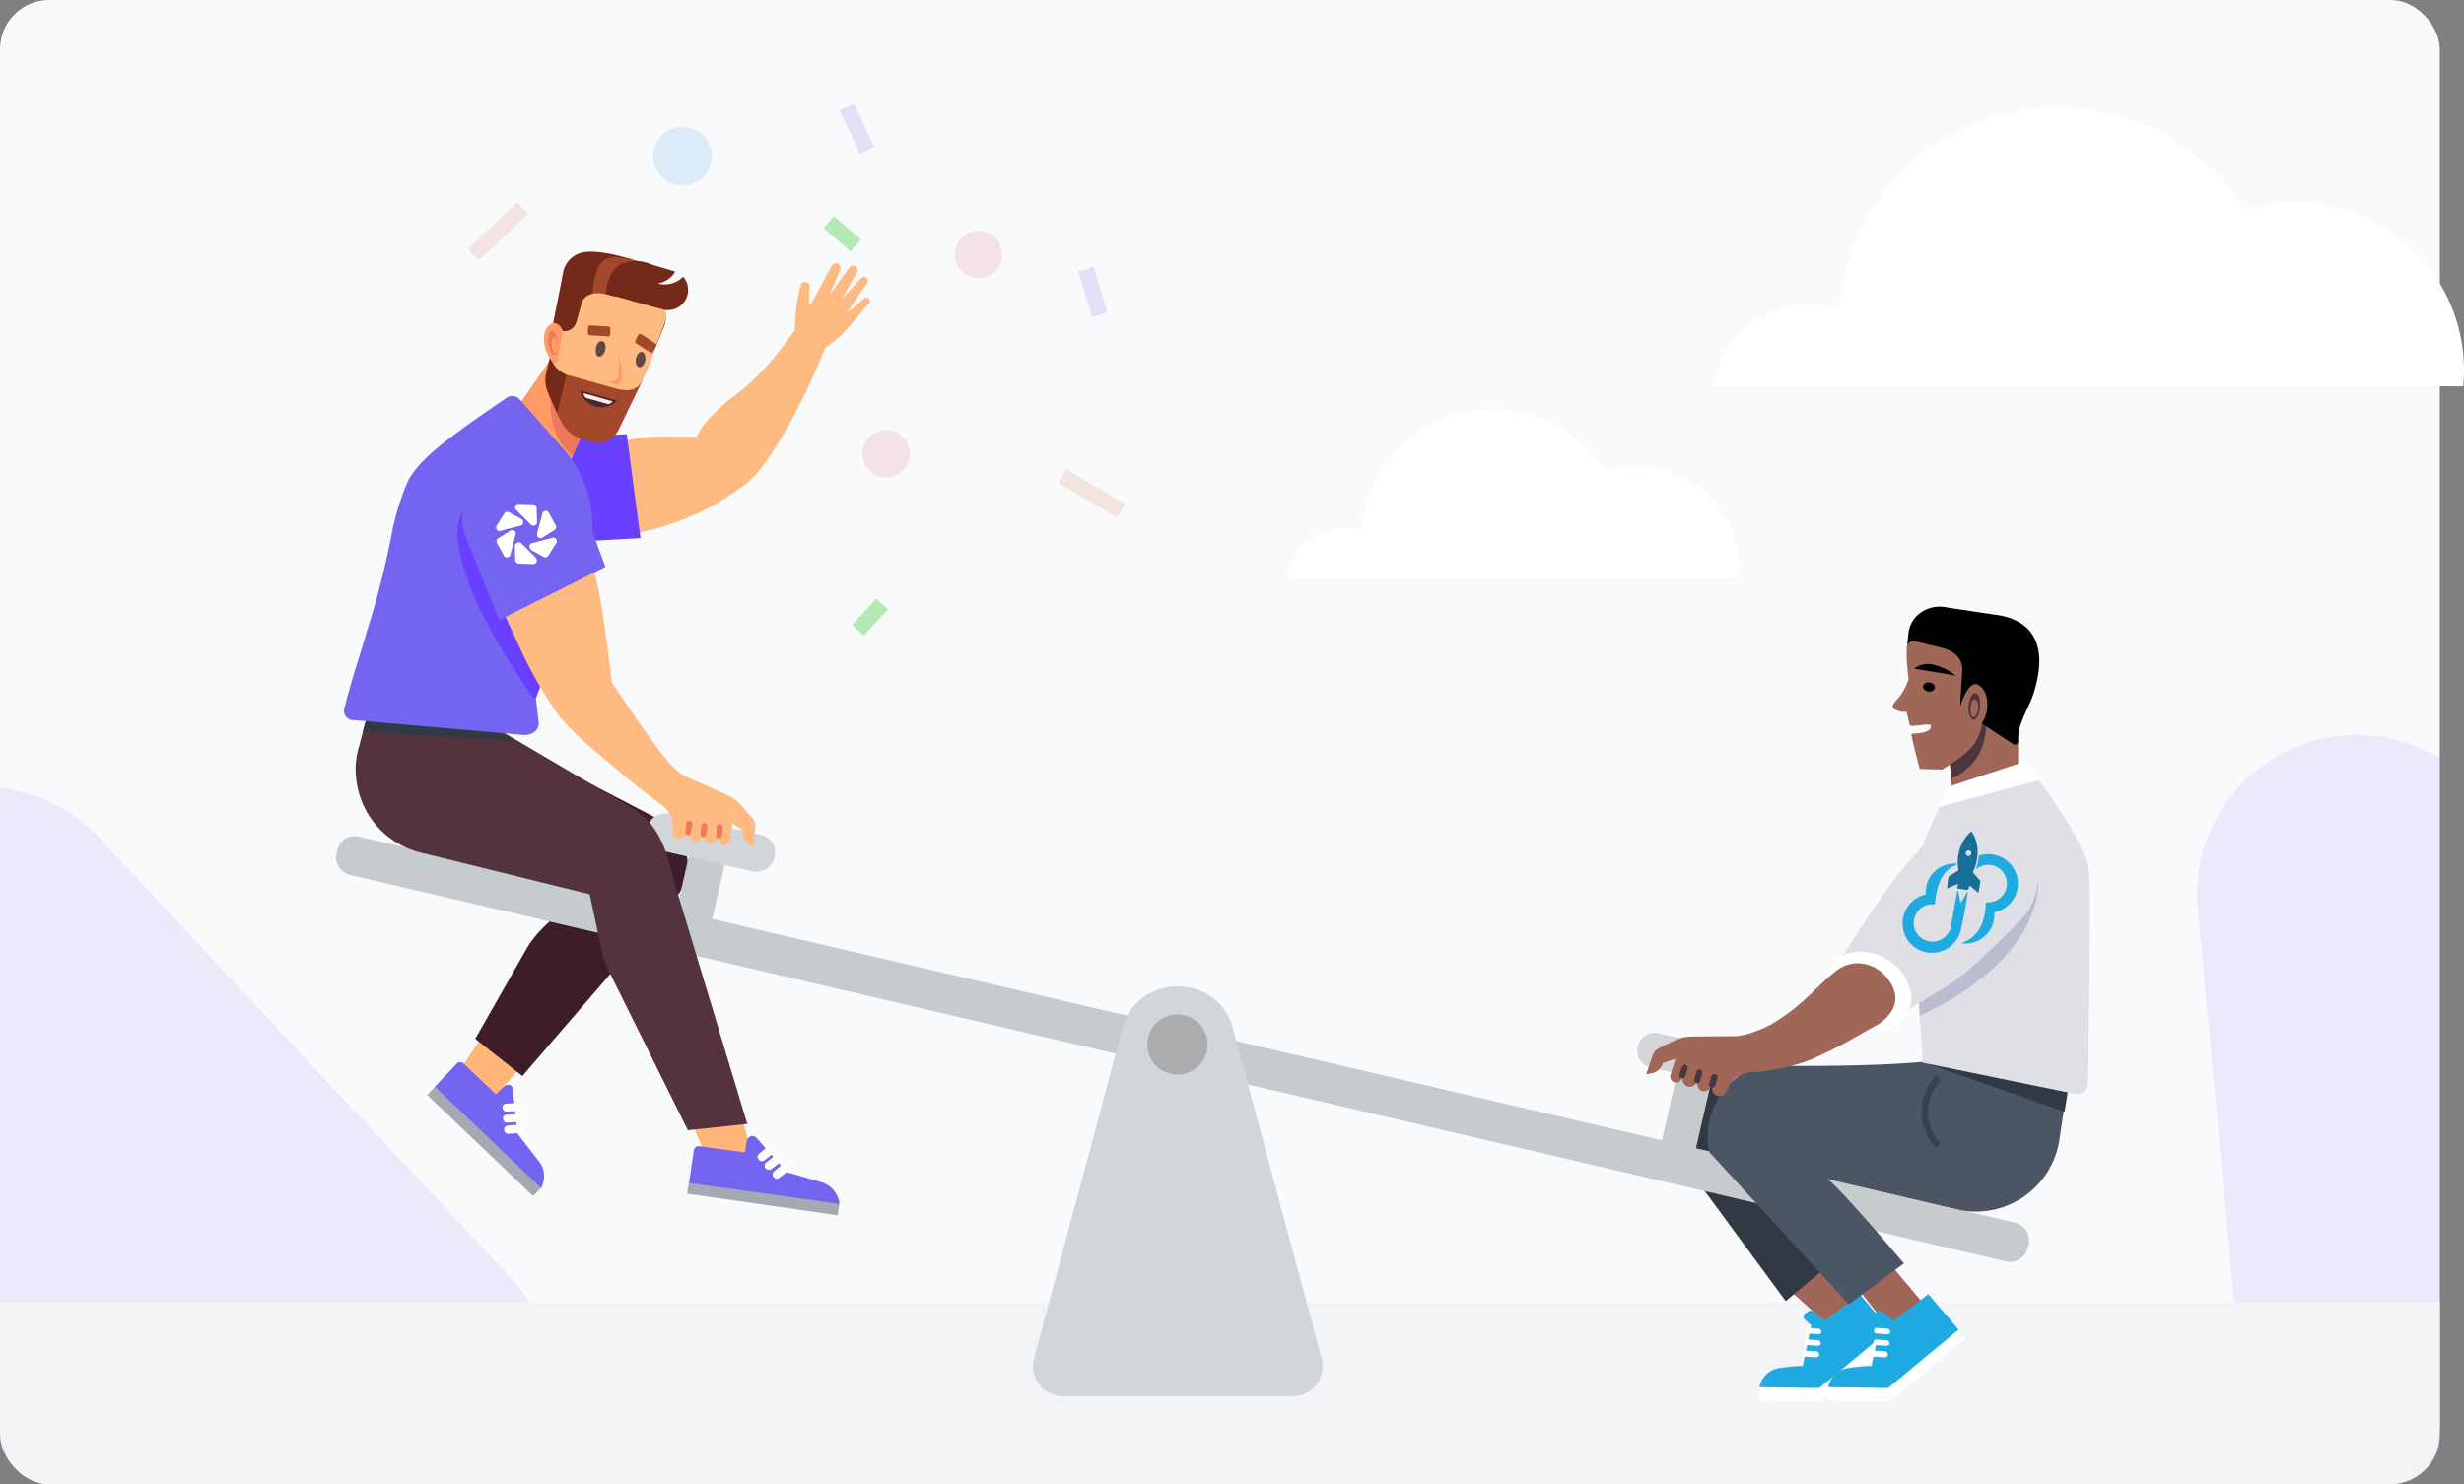 <svg xmlns="http://www.w3.org/2000/svg" xmlns:xlink="http://www.w3.org/1999/xlink" width="600.901" height="362" viewBox="0 0 600.901 362">
  <rect x="0" y="0" width="600.901" height="362" fill="#808080" stroke="none"/>
  <defs>
    <clipPath id="clip-path">
      <rect id="Прямоугольник_35" data-name="Прямоугольник 35" width="595" height="362" rx="12" transform="translate(2940 2489.914)" fill="none"/>
    </clipPath>
  </defs>
  <g id="Сгруппировать_195" data-name="Сгруппировать 195" transform="translate(-2940 -2489.914)">
    <rect id="Прямоугольник_34" data-name="Прямоугольник 34" width="595" height="362" rx="12" transform="translate(2940 2489.914)" fill="#f9fafb"/>
    <g id="Сгруппировать_186" data-name="Сгруппировать 186">
      <g id="Сгруппировать_185" data-name="Сгруппировать 185" clip-path="url(#clip-path)">
        <path id="Контур_1004" data-name="Контур 1004" d="M3063.916,2855.094l-99.723,106.4a38.949,38.949,0,0,1-68.414-27.35l1.11-211.811a38.914,38.914,0,0,1,68.525-26.738l98.2,105a38.923,38.923,0,0,1,.3,54.5Z" fill="#7760f9" opacity="0.1" style="isolation: isolate"/>
        <path id="Контур_1005" data-name="Контур 1005" d="M3655.312,2829.244l-88.884,115.608a38.949,38.949,0,0,1-70.753-20.555l-19.529-210.912a38.914,38.914,0,0,1,65.595-33.286l107.959,94.934a38.924,38.924,0,0,1,5.612,54.211Z" fill="#7760f9" opacity="0.1" style="isolation: isolate"/>
      </g>
    </g>
    <g id="Сгруппировать_187" data-name="Сгруппировать 187">
      <path id="Контур_1006" data-name="Контур 1006" d="M3060.439,2757.5l-8.4-6.37,17-25.69,11.009,10.62Z" fill="#ffb678"/>
      <path id="Контур_1007" data-name="Контур 1007" d="M3046.113,2754.966l-1.935,2.025,25.838,24.682,1.935-2.025Z" fill="#a4a9b2"/>
      <path id="Контур_1008" data-name="Контур 1008" d="M3071.929,2779.711a5.877,5.877,0,0,0-.386-6.381l-5.311-6.852-1.159-10.82a1.142,1.142,0,0,0-1.256-1.154,1.407,1.407,0,0,0-.869.388l-2.028,1.931-7.919-7.535a1.17,1.17,0,0,0-1.545,0l-5.408,5.7Z" fill="#7365f0"/>
      <path id="Контур_1009" data-name="Контур 1009" d="M3062.852,2760.779a1.117,1.117,0,0,0,.773.294l2.7-.2a.834.834,0,0,0,.869-.966.993.993,0,0,0-1.062-.965l-2.7.2a.871.871,0,0,0-.87,1.06A.829.829,0,0,0,3062.852,2760.779Z" fill="#fff"/>
      <path id="Контур_1010" data-name="Контур 1010" d="M3062.955,2763.487a1.108,1.108,0,0,0,.772.283l2.7-.189a.97.97,0,0,0-.193-1.931l-2.7.189a.835.835,0,0,0-.869.966A1.466,1.466,0,0,0,3062.955,2763.487Z" fill="#fff"/>
      <path id="Контур_1011" data-name="Контур 1011" d="M3063.239,2766.184a1.074,1.074,0,0,0,.772.294l2.705-.189a1.019,1.019,0,0,0-.1-2.036l-2.7.2a.992.992,0,0,0-.966,1.06A1.071,1.071,0,0,0,3063.239,2766.184Z" fill="#fff"/>
      <path id="Контур_1012" data-name="Контур 1012" d="M3041.128,2654.064l-6.471,24.336a20.361,20.361,0,0,0-.386,8.018c1.256,8.206,10.816,13.715,18.832,15.741l28.779,7.629s-2.125,1.06-2.9,1.448a27.764,27.764,0,0,0-7.05,5.51,23.412,23.412,0,0,0-3.766,5.016L3055.9,2743.3l11.493,9.078,37.181-43.163c6.469-7.923,2.317-16.318-5.506-20.285l-35.538-18.533Z" fill="#3c1d29"/>
    </g>
    <path id="Контур_1013" data-name="Контур 1013" d="M3535,2807.451v30.276c0,7.839-5.37,14.187-12,14.187H2952c-6.63,0-12-6.348-12-14.187v-30.276Z" fill="#f3f4f6"/>
    <g id="Сгруппировать_188" data-name="Сгруппировать 188">
      <path id="Контур_1014" data-name="Контур 1014" d="M3373.588,2802.11l15.987,14.353,4.725-.454,2.724-3.356-14.262-16.712Z" fill="#a06759"/>
      <path id="Контур_1015" data-name="Контур 1015" d="M3437.6,2743.118l-3.725,24.708a20.266,20.266,0,0,1-2.907,7.453,20.484,20.484,0,0,1-20.711,9.269l-36.518-6.456,2.09,2.458c2,2.537,3.543,5.449,5.359,10.987l5.787,6.144-11.489,9.607L3347.4,2769.1c-2.726-9.723,5.631-16.258,14.262-16.8l49.053-3.278Z" fill="#313a44"/>
      <path id="Контур_1016" data-name="Контур 1016" d="M3385.719,2813.827a7.723,7.723,0,0,0-1.816,4.541,8.944,8.944,0,0,0,1.089,4.817l5.27-3.543-2.272-3.357A11.683,11.683,0,0,0,3385.719,2813.827Z" fill="#c18b70"/>
      <path id="Контур_1017" data-name="Контур 1017" d="M3369.189,2828.18l14.625.188,16.986-14.087,1.817,2.182-18.349,15.261-15.17-.089Z" fill="#fff"/>
      <path id="Контур_1018" data-name="Контур 1018" d="M3381.722,2813.2l-1.569-1.423a.918.918,0,0,1,0-1.362l.818-.642a.842.842,0,0,1,1.09,0l3,2.282,8.466-6.484,7.268,8.714-17.077,14.175h-2s-4.269-2.092-3.179-3.267a4.363,4.363,0,0,0,1.09-2Z" fill="#1fabe1"/>
      <path id="Контур_1019" data-name="Контур 1019" d="M3383.359,2820.826a1.306,1.306,0,0,1-.545.178l-2.544-.178a.731.731,0,1,1-.182-1.451h.364l2.544.178c.363,0,.635.365.635.819A.416.416,0,0,1,3383.359,2820.826Z" fill="#fff"/>
      <path id="Контур_1020" data-name="Контур 1020" d="M3383.815,2818.013a1.305,1.305,0,0,1-.545.177l-2.544-.177a.683.683,0,1,1,.092-1.362l2.543.177a.7.7,0,0,1,.635.731A.335.335,0,0,1,3383.815,2818.013Z" fill="#fff"/>
      <path id="Контур_1021" data-name="Контур 1021" d="M3383.989,2815.19a1.325,1.325,0,0,1-.545.177l-2.544-.177a.706.706,0,0,1-.636-.731.7.7,0,0,1,.728-.632l2.542.178a.7.7,0,0,1,.636.73A.336.336,0,0,1,3383.989,2815.19Z" fill="#fff"/>
      <path id="Контур_1022" data-name="Контур 1022" d="M3395.713,2808.833a8.461,8.461,0,0,0-1.363,4.728,10.029,10.029,0,0,0,1.544,4.718l4.905-4.086-2.543-3.09A14.955,14.955,0,0,0,3395.713,2808.833Z" fill="#1fabe1"/>
      <path id="Контур_1023" data-name="Контур 1023" d="M3373.821,2823.639a5.694,5.694,0,0,0-4.723,4.64l12.626.177-2.179-5.36A44.09,44.09,0,0,0,3373.821,2823.639Z" fill="#1fabe1"/>
    </g>
    <path id="Контур_1024" data-name="Контур 1024" d="M3027.556,2693.987l403.822,94.138a4.516,4.516,0,0,1,3.38,5.405l-.193.682a4.522,4.522,0,0,1-5.409,3.379l-403.725-94.233a4.515,4.515,0,0,1-3.38-5.4l.193-.683A4.32,4.32,0,0,1,3027.556,2693.987Z" fill="#c6cbcd"/>
    <path id="Контур_1025" data-name="Контур 1025" d="M3255.159,2830.46h-55.916a7.339,7.339,0,0,1-7.34-7.346,7.54,7.54,0,0,1,.193-1.543l21.44-80.064c3.187-14.671,24.143-14.671,27.33,0l21.536,80.064a7.383,7.383,0,0,1-5.6,8.784C3256.221,2830.355,3255.642,2830.46,3255.159,2830.46Z" fill="#d2d5da"/>
    <path id="Контур_1026" data-name="Контур 1026" d="M3227.147,2752.033a7.335,7.335,0,1,0-7.34-7.336A7.338,7.338,0,0,0,3227.147,2752.033Z" fill="#aaacad"/>
    <g id="Сгруппировать_190" data-name="Сгруппировать 190">
      <path id="Контур_1027" data-name="Контур 1027" d="M3146.77,2565.9l.039.092.092-.039,3.855-3.277a.859.859,0,0,1,1.172.03.815.815,0,0,1,.049,1.129c-1.179,1.435-4.108,4.955-6.061,7.027a26.8,26.8,0,0,1-5.583,4.433l-.292.728-6.468-4.928a2.62,2.62,0,0,0,.294-.751l.059-2.117a37.494,37.494,0,0,1,1.381-8.736,1.074,1.074,0,0,1,1.348-.769,1.028,1.028,0,0,1,.749,1.042l-.119,4.233c-.048.117.077.184.2.229l.268-.112,5.148-9.474a1.192,1.192,0,0,1,1.5-.422,1.3,1.3,0,0,1,.505,1.469l-2.426,5.716.043.1.083-.035,4.495-6.286a1.116,1.116,0,0,1,1.872,1.212l-3.493,6.172.035.083.083-.035,4.357-4.853a1.089,1.089,0,0,1,1.44-.081.982.982,0,0,1,.091,1.23Z" fill="#ffba82"/>
      <path id="Path_8817" data-name="Path 8817" d="M3124.2,2605.718c5.6-5.375-3.155-11.457-7.154-11.928-5.41,6.771-21.364-3.206-36.523,9.952-1.785,2.406-12.988,11.372.694,15.6s33.758-4.787,42.314-12.992Z" fill="#ffba82"/>
      <path id="Path_8860" data-name="Path 8860" d="M3119.5,2609.293c-5.691,1.67-11.408-1.269-10.716-7.955.4-3.838.644-7.113,9.564-14.325,6.829-4.821,12.5-11.858,18.141-20.554l6.7,3.185c-3.564,10.529-15.9,37.371-23.685,39.648Z" fill="#ffba82"/>
      <path id="Контур_1028" data-name="Контур 1028" d="M3058.769,2613.013a13.02,13.02,0,0,1,9.077-15.926,13.382,13.382,0,0,1,3.146-.491l21.851-.755,3.36,25.335-23.339,1.319A13.021,13.021,0,0,1,3058.769,2613.013Z" fill="#6940ff"/>
      <path id="Контур_1029" data-name="Контур 1029" d="M3074.829,2569.271l2.511-12.939a6.091,6.091,0,0,1,4.732-4.828c2.994-.671,8.015.577,9.464.966,3.574.965,2.9.482,4.539,3.379.58.965,0,11.6-2.9,13.422C3086.9,2573.238,3074.829,2569.271,3074.829,2569.271Z" fill="#752a19"/>
      <path id="Контур_1030" data-name="Контур 1030" d="M3090.955,2584.634l3.38-8.206s2.512-1.941,3.574.283c.966,2.225-1.159,5.31-3.381,6.664A15.985,15.985,0,0,1,3090.955,2584.634Z" fill="#ff9c66"/>
      <path id="Контур_1031" data-name="Контур 1031" d="M3092.409,2582.221c.289.671,1.448.189,2.606-.966s1.836-2.613,1.546-3.284-1.449-.2-2.608.965S3092.119,2581.539,3092.409,2582.221Z" fill="#ed795a"/>
      <path id="Контур_1032" data-name="Контур 1032" d="M3092.6,2581.738c.193.378.966.189,1.738-.682a2.89,2.89,0,0,0,1.062-2.12c-.1-.483-.965-.094-1.641.672C3092.987,2580.384,3092.406,2581.35,3092.6,2581.738Z" fill="#ff9c66"/>
      <path id="Контур_1033" data-name="Контур 1033" d="M3091.532,2566.962c-2.124,7.629,7.243,10.62-1.834,8.112s-8.4-.2-6.278-7.828c1.739-6.077.386-15.448,7.34-14.577,4.056.378,10.623,2.508,12.168,2.991,2.8.777-1.448-.577.483,1.06l-5.118,2.508C3102.638,2562.9,3092.982,2561.747,3091.532,2566.962Z" fill="#a4482b"/>
      <path id="Контур_1034" data-name="Контур 1034" d="M3099.069,2576.522l2.9-7.052a6.149,6.149,0,0,0-1.45-6.569c-.579-.577,1.063-6.664.483-7.147a9.411,9.411,0,0,0-9.753-1.353c-3.863,1.931-4.346,10.63-2.9,13.716C3091.44,2574.875,3099.069,2576.522,3099.069,2576.522Z" fill="#752a19"/>
      <path id="Контур_1035" data-name="Контур 1035" d="M3098.2,2578.842l3.767-9.76a6.149,6.149,0,0,0-1.45-6.569c-.579-.577.87-6.276.29-6.759-2.9-2.214-4.539,8.5-7.629,10.043-3.863,1.931-9.271-1.448-7.823,1.543C3088.638,2574.109,3098.2,2578.842,3098.2,2578.842Z" fill="#ffba82"/>
      <path id="Контур_1036" data-name="Контур 1036" d="M3077.921,2572.272l-11.976,17.284,9.562,21.534,6.084-14.576,4.056-13.81Z" fill="#ff9c66"/>
      <path id="Контур_1037" data-name="Контур 1037" d="M3086.9,2583.47l-5.5,13.715-1.738,3.957a13.684,13.684,0,0,1-4.347-6.276c-2.027-5.31-.676-11.491-.289-12.939C3075.888,2579.219,3086.9,2583.47,3086.9,2583.47Z" fill="#ed795a"/>
      <path id="Контур_1038" data-name="Контур 1038" d="M3096.946,2564.16l-8.5-2.319c-3.38-.965-6.084-.294-6.857,2.6-.676,2.613-4.539,2.613-5.021,5.415-1.45,7.912,0,14.87,6.759,16.706,6.76,1.931,12.459-1.742,15.838-9.948,0,0-1.255-.189-1.448-2.225-.1-.671,2.414-5.593,2.318-6.275a4.068,4.068,0,0,0-.386-.966C3098.781,2565.409,3098.684,2564.643,3096.946,2564.16Z" fill="#ffba82"/>
      <path id="Контур_1039" data-name="Контур 1039" d="M3085.061,2597.763a12.622,12.622,0,0,1-3.187-.766,8.2,8.2,0,0,1-5.022-4.251c-.386-.682-.772-1.542-.966-1.93-.868-1.837-2.125-5.51-1.834-7.924l.869-14,21.728,13.905-5.89,12.163A5.435,5.435,0,0,1,3085.061,2597.763Z" fill="#a4482b"/>
      <path id="Контур_1040" data-name="Контур 1040" d="M3075.89,2590.711l4.828-20.181-3.38-7.052-4.153,17.484a7.328,7.328,0,0,0,.386,4.543C3074.151,2586.954,3075.89,2590.711,3075.89,2590.711Z" fill="#752a19"/>
      <path id="Контур_1041" data-name="Контур 1041" d="M3089.7,2584.54l-11.106-3.1a6.421,6.421,0,0,1-4.539-6.758l2.029-10.62,17,5.7,5.022,5.5c.773.871,1.159,1.259.482,3.19l-1.931,4.345C3095.2,2585.5,3092.6,2585.4,3089.7,2584.54Z" fill="#ffba82"/>
      <path id="Контур_1042" data-name="Контур 1042" d="M3090.663,2575.935c.483,3.767.387,6.086-.675,6.769a2.316,2.316,0,0,1-2.222-.294s1.932,1.742,3.09,1.154C3092.113,2583.081,3091.725,2580.29,3090.663,2575.935Z" fill="#ff9c66"/>
      <path id="Контур_1043" data-name="Контур 1043" d="M3085.261,2589.074a5.281,5.281,0,0,0,5.215-1.449l-8.981-2.508A5.23,5.23,0,0,0,3085.261,2589.074Z" fill="#422931"/>
      <path id="Контур_1044" data-name="Контур 1044" d="M3089.407,2587.814l-7.146-2.025a2.658,2.658,0,0,0,.579,1.165l5.5,1.542A1.82,1.82,0,0,0,3089.407,2587.814Z" fill="#ffeedb"/>
      <path id="Контур_1045" data-name="Контур 1045" d="M3075.89,2563.961l-1.159,6.286a8.782,8.782,0,0,0,2.221,0,3.147,3.147,0,0,0,2.221-2.414l1.352-4.838Z" fill="#752a19"/>
      <path id="Контур_1046" data-name="Контур 1046" d="M3077.341,2564.349l-1.16,6.276a7.879,7.879,0,0,0,2.222,0,3.121,3.121,0,0,0,2.222-2.414l1.351-4.827Z" fill="#752a19"/>
      <path id="Контур_1047" data-name="Контур 1047" d="M3099.072,2576.522a3.458,3.458,0,0,1-.482-3.19,33.769,33.769,0,0,1,1.062-3.473,4.823,4.823,0,0,0-.1-3.484c-.579-1.06-1.448-1.826-4.249-2.7-2.221-.683-5.408-1.543-5.408-1.543s6.084,4.145,6.856,6.181c.387.965-.869,4.345-.579,6.664a5.32,5.32,0,0,0,2.125,3.568Z" fill="#ffba82"/>
      <path id="Контур_1048" data-name="Контур 1048" d="M3076.084,2577.677l1.158-7.052s-1.062-2.9-3.09-1.543-1.738,5.121-.579,7.336a9.258,9.258,0,0,0,1.062,1.647.8.8,0,0,0,1.158.189A.81.81,0,0,0,3076.084,2577.677Z" fill="#ff9c66"/>
      <path id="Контур_1049" data-name="Контур 1049" d="M3075.888,2572.85c-.387-1.638-1.062-2.6-1.642-2.12s-.676,2.025-.386,3.568,1.062,2.508,1.641,2.13S3076.274,2574.392,3075.888,2572.85Z" fill="#ed795a"/>
      <path id="Контур_1050" data-name="Контур 1050" d="M3075.982,2573.721c-.193-1.06-.676-1.648-1.062-1.449-.386.284-.483,1.249-.29,2.319s.676,1.638,1.062,1.449S3076.175,2574.78,3075.982,2573.721Z" fill="#ff9c66"/>
      <path id="Контур_1051" data-name="Контур 1051" d="M3087.576,2575.358c.29-1.06,0-2.026-.676-2.215s-1.353.483-1.546,1.543c-.193.965,0,2.025.58,2.225C3086.514,2577,3087.383,2576.323,3087.576,2575.358Z" fill="#604748"/>
      <path id="Контур_1052" data-name="Контур 1052" d="M3088.348,2569.565l-4.249-.284h-.289a.336.336,0,0,0-.193.095c-.1,0-.1.094-.194.189v.2l-.1,1.249a.651.651,0,0,0,.579.682l4.249.283a.891.891,0,0,0,.483-.094.732.732,0,0,0,.193-.388v-1.249A.531.531,0,0,0,3088.348,2569.565Z" fill="#a4482b"/>
      <path id="Контур_1053" data-name="Контур 1053" d="M3097.329,2577.971c.193-.966-.1-2.036-.676-2.225s-1.351.577-1.544,1.543c-.29,1.07.1,2.035.676,2.13C3096.364,2579.7,3097.04,2579.031,3097.329,2577.971Z" fill="#604748"/>
      <path id="Контур_1054" data-name="Контур 1054" d="M3099.748,2573.626l-3.283-2.13a.734.734,0,0,0-.483-.1,1.179,1.179,0,0,0-.386.294l-.58,1.155a.632.632,0,0,0,.193.871l3.284,2.119c.1.1.1.1.193.1h.29l.193-.1c.1,0,.1-.094.1-.189l.676-1.154a.9.9,0,0,0,.1-.493A.508.508,0,0,0,3099.748,2573.626Z" fill="#a4482b"/>
      <path id="Контур_1055" data-name="Контур 1055" d="M3106.6,2557.4a6.339,6.339,0,0,1-6.277,1.637,5.783,5.783,0,0,0,4.346-2.9l-.386-.095-7.243-2.036a4.9,4.9,0,0,0-2.705,9.372l7.34,2.025a4.923,4.923,0,0,0,4.925-8.007Z" fill="#752a19"/>
      <path id="Контур_1056" data-name="Контур 1056" d="M3123.787,2772.753l-11.686-.671-13.037-32.648,16.61,4.345Z" fill="#ffb678"/>
      <path id="Контур_1057" data-name="Контур 1057" d="M3107.989,2778.221l-.411,2.865,36.71,5.257.411-2.865Z" fill="#a4a9b2"/>
      <path id="Контур_1058" data-name="Контур 1058" d="M3144.747,2783.573a6.313,6.313,0,0,0-4.152-5.216l-8.692-2.508-7.436-8.406a1.257,1.257,0,0,0-1.835-.094,2.105,2.105,0,0,0-.483.766l-.483,2.9-11.2-1.542a1.165,1.165,0,0,0-1.255.965l-1.159,8.018Z" fill="#7365f0"/>
      <path id="Контур_1059" data-name="Контур 1059" d="M3125.621,2773.142a1.056,1.056,0,0,0,.772-.189l2.222-1.742a1.062,1.062,0,0,0,.193-1.448,1.18,1.18,0,0,0-1.45-.2l-2.22,1.742a.968.968,0,0,0-.1,1.448C3125.138,2772.953,3125.331,2773.047,3125.621,2773.142Z" fill="#fff"/>
      <path id="Контур_1060" data-name="Контур 1060" d="M3127.362,2775.261a1.063,1.063,0,0,0,.773-.188l2.221-1.743a1.032,1.032,0,1,0-1.256-1.637l-2.221,1.743a1.058,1.058,0,0,0-.193,1.448A2.4,2.4,0,0,0,3127.362,2775.261Z" fill="#fff"/>
      <path id="Контур_1061" data-name="Контур 1061" d="M3129.3,2777.392a1.056,1.056,0,0,0,.772-.189l2.221-1.742a1.061,1.061,0,0,0,.194-1.448,1.178,1.178,0,0,0-1.449-.2l-2.221,1.742a1.169,1.169,0,0,0-.194,1.448A1.488,1.488,0,0,0,3129.3,2777.392Z" fill="#fff"/>
      <path id="Контур_1062" data-name="Контур 1062" d="M3109.616,2691.675l-6.047,26.351,8.754,2.015,6.046-26.361Z" fill="#c6cbcd"/>
      <path id="Контур_1063" data-name="Контур 1063" d="M3103.126,2688.443l22.5,5.121a4.432,4.432,0,0,1,3.284,5.31l-.1.294a4.434,4.434,0,0,1-5.311,3.285l-22.5-5.121a4.431,4.431,0,0,1-3.283-5.311l.1-.293A4.56,4.56,0,0,1,3103.126,2688.443Z" fill="#d2d5da"/>
      <path id="Контур_1064" data-name="Контур 1064" d="M3033.786,2648.565l-6.471,24.336a18.684,18.684,0,0,0-.289,8.018,20.684,20.684,0,0,0,15.355,16.9l41.43,10.232,2.7,12.656a27.892,27.892,0,0,0,2.317,6.758l18.928,38.147,14.487-1.543-17.77-58.914c-2.414-10.138-4.635-15.353-12.361-19.31l-35.925-21.145Z" fill="#54333e"/>
      <path id="Контур_1065" data-name="Контур 1065" d="M3064.882,2670l-33.8-10.82-2.608,9.172,37.084,2.414" fill="#313a44"/>
      <path id="Контур_1066" data-name="Контур 1066" d="M3084.8,2645.679c.262-1.144-.032-2.193-.656-2.33s-1.342.662-1.6,1.806.032,2.193.656,2.329S3084.54,2646.823,3084.8,2645.679Z" fill="#ff9659"/>
      <path id="Контур_1067" data-name="Контур 1067" d="M3049.093,2597.229c-3.332,2.578-7.825,6.331-9.683,10.245a60.131,60.131,0,0,0-3.98,13.2,215.423,215.423,0,0,1-6.116,23.733c-.785,3.062-3.934,12.32-5.384,18.539a2.272,2.272,0,0,0,2.146,2.642l.226-.017,41.439,3.619c2.063.132,3.776-1.265,3.64-3l-.688-5.851s9.818-27.414,12.838-32.494c.62-5.175,1.435-9.312.574-14.476a28.794,28.794,0,0,0-6.051-13.178l-11.393-12.958a2.43,2.43,0,0,0-2.991-.355C3060.422,2589.065,3053.715,2593.666,3049.093,2597.229Z" fill="#7365f0"/>
      <path id="Контур_1068" data-name="Контур 1068" d="M3070.34,2660.527s-11.95-16.491-16.156-28.761-3.473-16.217,2.244-20.741c7.333-5.824,18.873,10.348,22.755,16.173C3083.174,2633.233,3070.34,2660.527,3070.34,2660.527Z" fill="#6940ff"/>
      <path id="Контур_1069" data-name="Контур 1069" d="M3118.578,2690.668l-.483,4.061a1.408,1.408,0,0,1-1.546,1.249h-.1a1.4,1.4,0,0,1-1.255-1.543l.1-.776-.289.776a1.8,1.8,0,0,1-1.932,1.155,1.892,1.892,0,0,1-1.642-1.931v-.095l.1-.671-.483,1.154a1.5,1.5,0,0,1-1.739.965,1.648,1.648,0,0,1-1.448-1.836l.1-.766-.58,1.154a1.79,1.79,0,0,1-3.38-.965v-.1a6.611,6.611,0,0,0-3.09-6.569s-6.373-4.733-10.14-8.018c-7.05-6.076-12.175-9.945-15.459-14.877-2.608-4.345-5.5-15.252-1.538-18.536l1.835-1.543c2.993-2.12,5.022.966,7.146,2.991,1.545,1.648,4.513,5.793,4.9,8.112,0,0,9.49,14.293,13.45,19.32,1.449,1.931,3.959,5.016,6.47,6.086l9.561,4.24a10.838,10.838,0,0,1,3.766,2.8l2.608,3a2.683,2.683,0,0,1,.676,2.215l-.483,4.827-.966-.577a3.416,3.416,0,0,1-1.641-3.285v-.189Z" fill="#ffba82"/>
      <path id="Контур_1070" data-name="Контур 1070" d="M3115.873,2694.141a.712.712,0,0,0,.193-.377l.193-1.931a.752.752,0,0,0-.58-.871.743.743,0,0,0-.87.577v.094l-.193,1.931a.687.687,0,0,0,.677.777A.464.464,0,0,0,3115.873,2694.141Z" fill="#ed795a"/>
      <path id="Контур_1071" data-name="Контур 1071" d="M3112.107,2693.764a.771.771,0,0,0,.193-.389l.193-1.931a.726.726,0,0,0-1.448-.1l-.193,1.942a.746.746,0,0,0,.579.86A1.556,1.556,0,0,0,3112.107,2693.764Z" fill="#ed795a"/>
      <path id="Контур_1072" data-name="Контур 1072" d="M3108.338,2693.375a.739.739,0,0,0,.193-.388l.289-2.025a.739.739,0,0,0-1.448-.294v.094l-.193,2.036a.748.748,0,0,0,.579.861A.843.843,0,0,0,3108.338,2693.375Z" fill="#ed795a"/>
      <path id="Контур_1073" data-name="Контур 1073" d="M3060.447,2607.108c7.163-3.175,14.411-1.816,18.754,3.622a11.99,11.99,0,0,1,1.594,2.66s4.025,14.172,5.439,21.763,2.956,21.219,2.956,21.219c4.5,12.29-10.459,12.761-13.884,6.668a102.889,102.889,0,0,1-8.732-15.539l-10.468-22.648C3053.3,2619.649,3054.064,2610.021,3060.447,2607.108Z" fill="#ffba82"/>
      <path id="Контур_1074" data-name="Контур 1074" d="M3059.752,2605.077c6.69-4.435,15.367-3.716,19.411,1.523a7.867,7.867,0,0,1,1.393,2.63l7.092,18.957-25.9,12.983-8.079-20.148C3051.227,2615.81,3053.77,2608.945,3059.752,2605.077Z" fill="#7365f0"/>
      <g id="Сгруппировать_189" data-name="Сгруппировать 189">
        <path id="Контур_1075" data-name="Контур 1075" d="M3070.772,2626.066l-3.574-3.579a.866.866,0,0,0-1.062-.189.924.924,0,0,0-.58.871l.1,3.379a.859.859,0,0,0,.87.861l3.38.1a1.136,1.136,0,0,0,.579-.1.911.911,0,0,0,.29-1.249C3070.868,2626.16,3070.772,2626.16,3070.772,2626.066Z" fill="#fff"/>
        <path id="Контур_1076" data-name="Контур 1076" d="M3065.654,2619.591a.908.908,0,0,0-1.255-.189l-2.9,1.826a.835.835,0,0,0-.29,1.165l1.642,2.99a.773.773,0,0,0,1.159.389.726.726,0,0,0,.483-.672l1.255-4.838C3065.847,2620.168,3065.75,2619.884,3065.654,2619.591Z" fill="#fff"/>
        <path id="Контур_1077" data-name="Контур 1077" d="M3062.083,2619.4l4.83-1.26a.886.886,0,0,0,.676-1.059.972.972,0,0,0-.483-.578l-2.994-1.647a.844.844,0,0,0-1.159.388l-1.835,2.9c-.1.189-.193.389-.1.483a.894.894,0,0,0,.966.871C3061.89,2619.4,3061.987,2619.4,3062.083,2619.4Z" fill="#fff"/>
        <path id="Контур_1078" data-name="Контур 1078" d="M3069.419,2617.849a.908.908,0,0,0,1.255.1c.1-.1.1-.1.193-.2a1.208,1.208,0,0,0,.1-.577l-.1-3.379a.867.867,0,0,0-.869-.871l-3.38-.095a1.241,1.241,0,0,0-.579.095.925.925,0,0,0-.29,1.259c0,.095.1.095.193.189Z" fill="#fff"/>
        <path id="Контур_1079" data-name="Контур 1079" d="M3070.964,2620.556a.892.892,0,0,0,1.158.577l.193-.094,2.9-1.837a.819.819,0,0,0,.289-1.154l-1.642-2.991a.772.772,0,0,0-1.158-.388.724.724,0,0,0-.483.671l-1.255,4.733Z" fill="#fff"/>
        <path id="Контур_1080" data-name="Контур 1080" d="M3075.6,2621.427a.751.751,0,0,0-.965-.294l-4.829,1.26a.522.522,0,0,0-.482.293.719.719,0,0,0-.193.483,1.212,1.212,0,0,0,.482.966l2.993,1.637a.845.845,0,0,0,1.16-.389l1.834-2.9A.752.752,0,0,0,3075.6,2621.427Z" fill="#fff"/>
      </g>
    </g>
    <g id="Сгруппировать_191" data-name="Сгруппировать 191">
      <path id="Контур_1081" data-name="Контур 1081" d="M3178.623,2557.777a5.793,5.793,0,1,0-5.794-5.793A5.793,5.793,0,0,0,3178.623,2557.777Z" fill="#f3e2e9"/>
      <path id="Контур_1082" data-name="Контур 1082" d="M3106.48,2535.182a7.146,7.146,0,1,0-7.147-7.146A7.146,7.146,0,0,0,3106.48,2535.182Z" fill="#ddeaf8"/>
      <path id="Контур_1083" data-name="Контур 1083" d="M3066.184,2539.3l-12.152,11.323,2.633,2.834,12.152-11.323Z" fill="#f4e4e1"/>
      <path id="Контур_1084" data-name="Контур 1084" d="M3143.38,2542.644l-2.53,2.917,6.568,5.688,2.53-2.917Z" fill="#b4e9b4"/>
      <path id="Контур_1085" data-name="Контур 1085" d="M3206.7,2554.975l-3.7,1.112,3.365,11.2,3.7-1.123Z" fill="#e2dff6"/>
      <path id="Контур_1086" data-name="Контур 1086" d="M3156.123,2606.354a5.792,5.792,0,1,0-5.794-5.793A5.792,5.792,0,0,0,3156.123,2606.354Z" fill="#f3e2e9"/>
      <path id="Контур_1087" data-name="Контур 1087" d="M3200.047,2604.413l-1.95,3.337,14.338,8.385,1.95-3.338Z" fill="#f4e4e1"/>
      <path id="Контур_1088" data-name="Контур 1088" d="M3153.7,2635.937l-5.888,6.391,2.842,2.624,5.887-6.4Z" fill="#b4e9b4"/>
      <path id="Контур_1089" data-name="Контур 1089" d="M3148.272,2515.233l-3.5,1.637,4.953,10.589,3.5-1.648Z" fill="#e2dff6"/>
    </g>
    <path id="Контур_1090" data-name="Контур 1090" d="M3540.9,2580.157a40.846,40.846,0,0,0-53.443-38.817,53.607,53.607,0,0,0-98.951,23.949,23.212,23.212,0,0,0-30.415,18.857H3540.7C3540.831,2582.834,3540.9,2581.5,3540.9,2580.157Z" fill="#fff"/>
    <path id="Контур_1091" data-name="Контур 1091" d="M3363.946,2628.407a24.636,24.636,0,0,0-32.235-23.414,32.334,32.334,0,0,0-59.685,14.445,14,14,0,0,0-18.346,11.374h110.145C3363.9,2630.021,3363.946,2629.219,3363.946,2628.407Z" fill="#fff"/>
    <g id="Сгруппировать_194" data-name="Сгруппировать 194">
      <g id="Сгруппировать_192" data-name="Сгруппировать 192">
        <path id="Контур_1092" data-name="Контур 1092" d="M3426.923,2709.143l-17.113-11.023,6.665-9.524-1.359-17.927,14.959-11.844,2.068,2.907.031,20.872Z" fill="#a06759"/>
        <path id="Контур_1093" data-name="Контур 1093" d="M3415.881,2679.868l-.476-5.388.5-1.058,6.608-7.228,1.963-.839s.218,1.313-.588,5.13C3422.461,2677.274,3415.881,2679.868,3415.881,2679.868Z" fill="#4c363e"/>
        <path id="Контур_1094" data-name="Контур 1094" d="M3433.8,2646.678l-19.059-7.534c-3.445-1.362-8.389,3.223-9.3,6.813,0,0-1.051,1.23,0,9.667-1.556,4.767-4.195,5.585-3.809,6.778s3.354,1.174,3.354,1.174.666,2.875.716,3.124c.186.837,5.209-.687,5.209.273-.04,2.282-5.043,1.6-4.788,2.086.467,2.55,2.052,8.4,2.052,8.4l5.428.171s6.643-3.8,8.163-6.728a12.368,12.368,0,0,0,1.68-4.813c.728-.84,7.284-.245,9.066-4.375a57.871,57.871,0,0,0,2.9-9.734Z" fill="#a06759"/>
        <path id="Контур_1095" data-name="Контур 1095" d="M3405.154,2647.032s.907-.915,1.661-.748l5.935,1.425c3.584.743,6,2.559,5.786,5.987l-.512,8.162,4.882,4.17c.613.536,5.6,3.787,8.095,5.4a.75.75,0,0,0,1.158-.671,11.1,11.1,0,0,1,.366-3.264c.654-2.558,2.68-6.151,3.3-8.067,4.766-14.72-2.817-18.388-8.038-19.387l-12.844-1.925c-4.675-1.054-9.087,1.884-9.532,6.349l-.257,2.568Z"/>
        <path id="Контур_1096" data-name="Контур 1096" d="M3420.8,2668.573l-2.769-6.36s2-6.8,4.532-5.178,2.52,5.9,1.309,8.317A7.792,7.792,0,0,1,3420.8,2668.573Z" fill="#a06759"/>
        <path id="Контур_1097" data-name="Контур 1097" d="M3420.891,2665.355c.71.487,1.6-.521,1.9-2.233s-.007-3.564-.717-4.051-1.6.522-1.9,2.233S3420.139,2664.77,3420.891,2665.355Z" fill="#4c363e"/>
        <path id="Контур_1098" data-name="Контур 1098" d="M3421.059,2664.726c.487.358.973-.3,1.245-1.453a2.828,2.828,0,0,0-.439-2.653c-.488-.357-1.079.315-1.246,1.452S3420.614,2664.466,3421.059,2664.726Z" fill="#a06759"/>
        <path id="Контур_1099" data-name="Контур 1099" d="M3416.9,2654.711l-10.068-1.718a5.5,5.5,0,0,1,4.875-.886A12.5,12.5,0,0,1,3416.9,2654.711Z"/>
        <path id="Контур_1100" data-name="Контур 1100" d="M3411.857,2657.707c.087-.6-.486-1.183-1.277-1.3a1.312,1.312,0,0,0-1.592.882c-.087.6.486,1.182,1.277,1.3A1.311,1.311,0,0,0,3411.857,2657.707Z"/>
      </g>
      <path id="Контур_1101" data-name="Контур 1101" d="M3350.595,2744.915l-5.687,24.787,8.323,1.915,5.688-24.8Z" fill="#c6cbcd"/>
      <path id="Контур_1102" data-name="Контур 1102" d="M3344.484,2741.944l21.166,4.807a4.173,4.173,0,0,1,3.088,5l-.09.276a4.171,4.171,0,0,1-5,3.09l-21.166-4.817a4.168,4.168,0,0,1-3.089-4.995l.091-.276A4.165,4.165,0,0,1,3344.484,2741.944Z" fill="#d2d5da"/>
      <path id="Контур_1103" data-name="Контур 1103" d="M3402.479,2813.827a7.717,7.717,0,0,0-1.816,4.541,8.944,8.944,0,0,0,1.089,4.817l5.27-3.543-2.272-3.357A11.708,11.708,0,0,0,3402.479,2813.827Z" fill="#c18b70"/>
      <path id="Контур_1104" data-name="Контур 1104" d="M3388.855,2798.842l12.111,15.439,8.423-6.012-14.265-16.932Z" fill="#a06759"/>
      <path id="Контур_1105" data-name="Контур 1105" d="M3385.948,2828.18l14.626.188,16.986-14.087,1.817,2.182-18.349,15.261-15.17-.089Z" fill="#fff"/>
      <path id="Контур_1106" data-name="Контур 1106" d="M3398.482,2813.2l-1.569-1.423a.918.918,0,0,1,0-1.362l.817-.642a.843.843,0,0,1,1.091,0l3,2.282,8.466-6.484,7.268,8.714-17.077,14.175h-2s-4.269-2.092-3.18-3.267a4.365,4.365,0,0,0,1.091-2Z" fill="#1fabe1"/>
      <path id="Контур_1107" data-name="Контур 1107" d="M3400.119,2820.826a1.312,1.312,0,0,1-.545.178l-2.544-.178a.731.731,0,1,1-.182-1.451h.364l2.543.178c.364,0,.636.365.636.819A.416.416,0,0,1,3400.119,2820.826Z" fill="#fff"/>
      <path id="Контур_1108" data-name="Контур 1108" d="M3400.575,2818.013a1.31,1.31,0,0,1-.545.177l-2.544-.177a.7.7,0,0,1-.636-.731.7.7,0,0,1,.728-.631l2.543.177a.7.7,0,0,1,.635.731A.335.335,0,0,1,3400.575,2818.013Z" fill="#fff"/>
      <path id="Контур_1109" data-name="Контур 1109" d="M3400.748,2815.19a1.316,1.316,0,0,1-.545.177l-2.543-.177a.683.683,0,1,1,.091-1.363l2.543.178a.7.7,0,0,1,.636.73A.335.335,0,0,1,3400.748,2815.19Z" fill="#fff"/>
      <path id="Контур_1110" data-name="Контур 1110" d="M3412.472,2808.833a8.468,8.468,0,0,0-1.362,4.728,10.029,10.029,0,0,0,1.544,4.718l4.905-4.086-2.543-3.09A14.923,14.923,0,0,0,3412.472,2808.833Z" fill="#1fabe1"/>
      <path id="Контур_1111" data-name="Контур 1111" d="M3390.581,2823.639a5.694,5.694,0,0,0-4.723,4.64l12.626.177-2.18-5.36A44.064,44.064,0,0,0,3390.581,2823.639Z" fill="#1fabe1"/>
      <path id="Контур_1112" data-name="Контур 1112" d="M3445.881,2743.757l-3.725,24.708a20.619,20.619,0,0,1-23.619,16.712l-33.231-7.861c2.271.908,19,20.768,19,20.768l-13.379,10.021L3357,2771.085c-2.725-9.723,5.038-20.615,13.668-21.247,0,0,27.926.573,42.715-1.4S3445.881,2743.757,3445.881,2743.757Z" fill="#4b5563"/>
      <path id="Контур_1113" data-name="Контур 1113" d="M3410.979,2749.3l33.7,4.452-1.181,7.354-32.248-11.352" fill="#313a44"/>
      <path id="Контур_1114" data-name="Контур 1114" d="M3448.856,2754.938a2.292,2.292,0,0,1-2.718,1.815l-37.249-7.628s-.311-5.042-.715-11.429c-.188-2.86-.386-6-.593-9.077-.479-7.149-.969-13.978-1.232-16.292-1.185-8.813,3.81-20.073,7.45-27.071,2.361-3.81,21.07-8.09,21.07-8.09a141.552,141.552,0,0,1,10.356,14.994c1.816,3.358,4.177,7.986,4.365,12.087C3449.769,2708.329,3449.5,2751.937,3448.856,2754.938Z" fill="#dfdfe6"/>
      <path id="Контур_1115" data-name="Контур 1115" d="M3437.085,2704.575s2.084,18.673-28.911,33.121c-.188-2.86-.386-6-.593-9.077C3418.276,2718.234,3434,2703.521,3437.085,2704.575Z" fill="#bcbcd1"/>
      <path id="Контур_1116" data-name="Контур 1116" d="M3432.645,2714.394s-11.568,12.2-17.412,15.782l-15.45,9.466c-.411.334-4.6,3.925-9.83-.78-2.036-1.832-7.069-5.942-4.647-9.527,6.929-10.256,19.874-32.773,29.323-37.456s18.03-.02,21.178,5.2C3438.636,2701.766,3436.838,2710.887,3432.645,2714.394Z" fill="#dfdfe6"/>
      <path id="Контур_1117" data-name="Контур 1117" d="M3412.223,2769.955l1.157-1.157a10.877,10.877,0,0,1,0-15.388l-1.157-1.157A12.569,12.569,0,0,0,3412.223,2769.955Z" fill="#374151"/>
      <g id="Сгруппировать_193" data-name="Сгруппировать 193">
        <path id="Контур_1118" data-name="Контур 1118" d="M3418.111,2710.2c.6-.939,1.141-1.811,1.677-2.75.2.134.134.268.067.4-.4,2.952-1.006,5.836-1.61,8.72a7.238,7.238,0,0,1-12.073,3.756,7.226,7.226,0,0,1,.268-10.6,7.111,7.111,0,0,1,2.884-1.542c.336-.067.336-.2.336-.47a6.827,6.827,0,0,1,3.286-6.1,7.243,7.243,0,0,1,3.891-1.073c.134,0,.268-.067.335.134,0,.134-.067.2-.2.268-2.549,1.007-3.689,3.086-4.427,5.568a15.791,15.791,0,0,0-.6,3.555c0,.335-.134.469-.469.469a4.262,4.262,0,0,0-4.159,2.281,4.514,4.514,0,0,0,.134,4.762,4.665,4.665,0,0,0,4.7,1.945,4.581,4.581,0,0,0,3.622-3.622c.469-2.75,1.006-5.567,1.475-8.317v-.067c.067-.134,0-.336.2-.336.134,0,.134.2.134.269.2.805.335,1.677.536,2.482C3418.044,2710.069,3418.044,2710.136,3418.111,2710.2Z" fill="#1fabe1"/>
        <path id="Контур_1119" data-name="Контур 1119" d="M3418.38,2719.929a7.3,7.3,0,0,0,2.28-1.14,8.536,8.536,0,0,0,3.086-4.83,15.7,15.7,0,0,0,.536-3.555c0-.335.134-.469.47-.4a4.57,4.57,0,1,0-1.476-8.854,3.963,3.963,0,0,0-1.341.8.444.444,0,0,1,.067-.4,10.435,10.435,0,0,0,.536-2.415.616.616,0,0,1,.6-.67,7.285,7.285,0,0,1,7.445,2.548,7.17,7.17,0,0,1-3.756,11.336c-.335.067-.469.2-.469.6a6.964,6.964,0,0,1-7.781,7.043C3418.581,2720.063,3418.514,2720.063,3418.38,2719.929Z" fill="#1fabe1"/>
        <path id="Контур_1120" data-name="Контур 1120" d="M3420.459,2692.964a13.086,13.086,0,0,0-.939,1.006,10.263,10.263,0,0,0-1.945,7.848.47.47,0,0,1-.269.6c-.6.4-1.207.738-1.811,1.14a.553.553,0,0,0-.335.336c-.134.872-.2,1.811-.336,2.75.873-.4,1.744-.738,2.616-1.14a3.008,3.008,0,0,1-.067.8c-.067.269.067.4.336.4.469.067,1.006.134,1.475.2.8.134.8.134,1.074-.738,0-.067,0-.2.134-.2.671.537,1.341,1.14,2.079,1.744.2-.939.335-1.811.47-2.75a.325.325,0,0,0-.2-.4c-.469-.537-.872-1.074-1.341-1.543a.521.521,0,0,1-.134-.671,11.016,11.016,0,0,0,1.006-5.1,8.433,8.433,0,0,0-1.275-4.226C3420.861,2692.7,3420.727,2692.7,3420.459,2692.964Zm0,5.635a.71.71,0,0,1-.939-.134.694.694,0,0,1,.2-1.007.66.66,0,0,1,.939.2A.682.682,0,0,1,3420.459,2698.6Z" fill="#176e97"/>
      </g>
      <ellipse id="Эллипс_27" data-name="Эллипс 27" cx="9.097" cy="11.06" rx="9.097" ry="11.06" transform="translate(3381.361 2733.653) rotate(-58.204)" fill="#fff"/>
      <path id="Контур_1121" data-name="Контур 1121" d="M3412.262,2686.947l3.379-5.275,17.989-5.944,4.032,4.325Z" fill="#fff"/>
      <path id="Контур_1122" data-name="Контур 1122" d="M3348.574,2748.212l-1.181,3.9a1.436,1.436,0,0,0,2.724.908l.273-.72-.091.809a1.9,1.9,0,0,0,1.272,1.826,1.735,1.735,0,0,0,2.18-1.1v-.088l.182-.642v1.273a1.661,1.661,0,0,0,1.181,1.639,1.7,1.7,0,0,0,2.089-1.086l.272-.73.091,1.362a1.754,1.754,0,0,0,1.273,1.639,1.879,1.879,0,0,0,2.27-1.1v-.089a6.521,6.521,0,0,1,5.723-4.541l1.272-.089a49.751,49.751,0,0,0,13.186-2.864c8.54-3.721,12.571-6.553,16.932-8.824,4.178-3,5.241-6.581,2.441-10.647s-8.427-5.8-12.969-2.255-7.69,8.056-14.957,12.508c-2.271,1.451-6.994,3.356-9.629,3.356l-10.447.089a10.079,10.079,0,0,0-4.542,1.1l-3.542,1.727a3.151,3.151,0,0,0-1.545,1.728l-1.544,4.629,1.181-.187a3.552,3.552,0,0,0,2.816-2.359l.091-.178Z" fill="#a06759"/>
      <path id="Контур_1123" data-name="Контур 1123" d="M3349.573,2752.476a.412.412,0,0,1,0-.454l.635-1.905a.718.718,0,0,1,1.363.454l-.636,1.905a.68.68,0,0,1-.908.454A.746.746,0,0,1,3349.573,2752.476Z" fill="#4c363e"/>
      <path id="Контур_1124" data-name="Контур 1124" d="M3353.209,2753.661a.411.411,0,0,1,0-.454l.545-1.915a.718.718,0,1,1,1.362.454l-.545,1.915a.686.686,0,0,1-.908.454A1.178,1.178,0,0,1,3353.209,2753.661Z" fill="#4c363e"/>
      <path id="Контур_1125" data-name="Контур 1125" d="M3356.837,2754.747a.412.412,0,0,1,0-.454l.546-1.906a.737.737,0,0,1,1-.365.651.651,0,0,1,.454.819l-.545,1.906a.805.805,0,0,1-.908.543A1.54,1.54,0,0,1,3356.837,2754.747Z" fill="#4c363e"/>
    </g>
  </g>
</svg>

